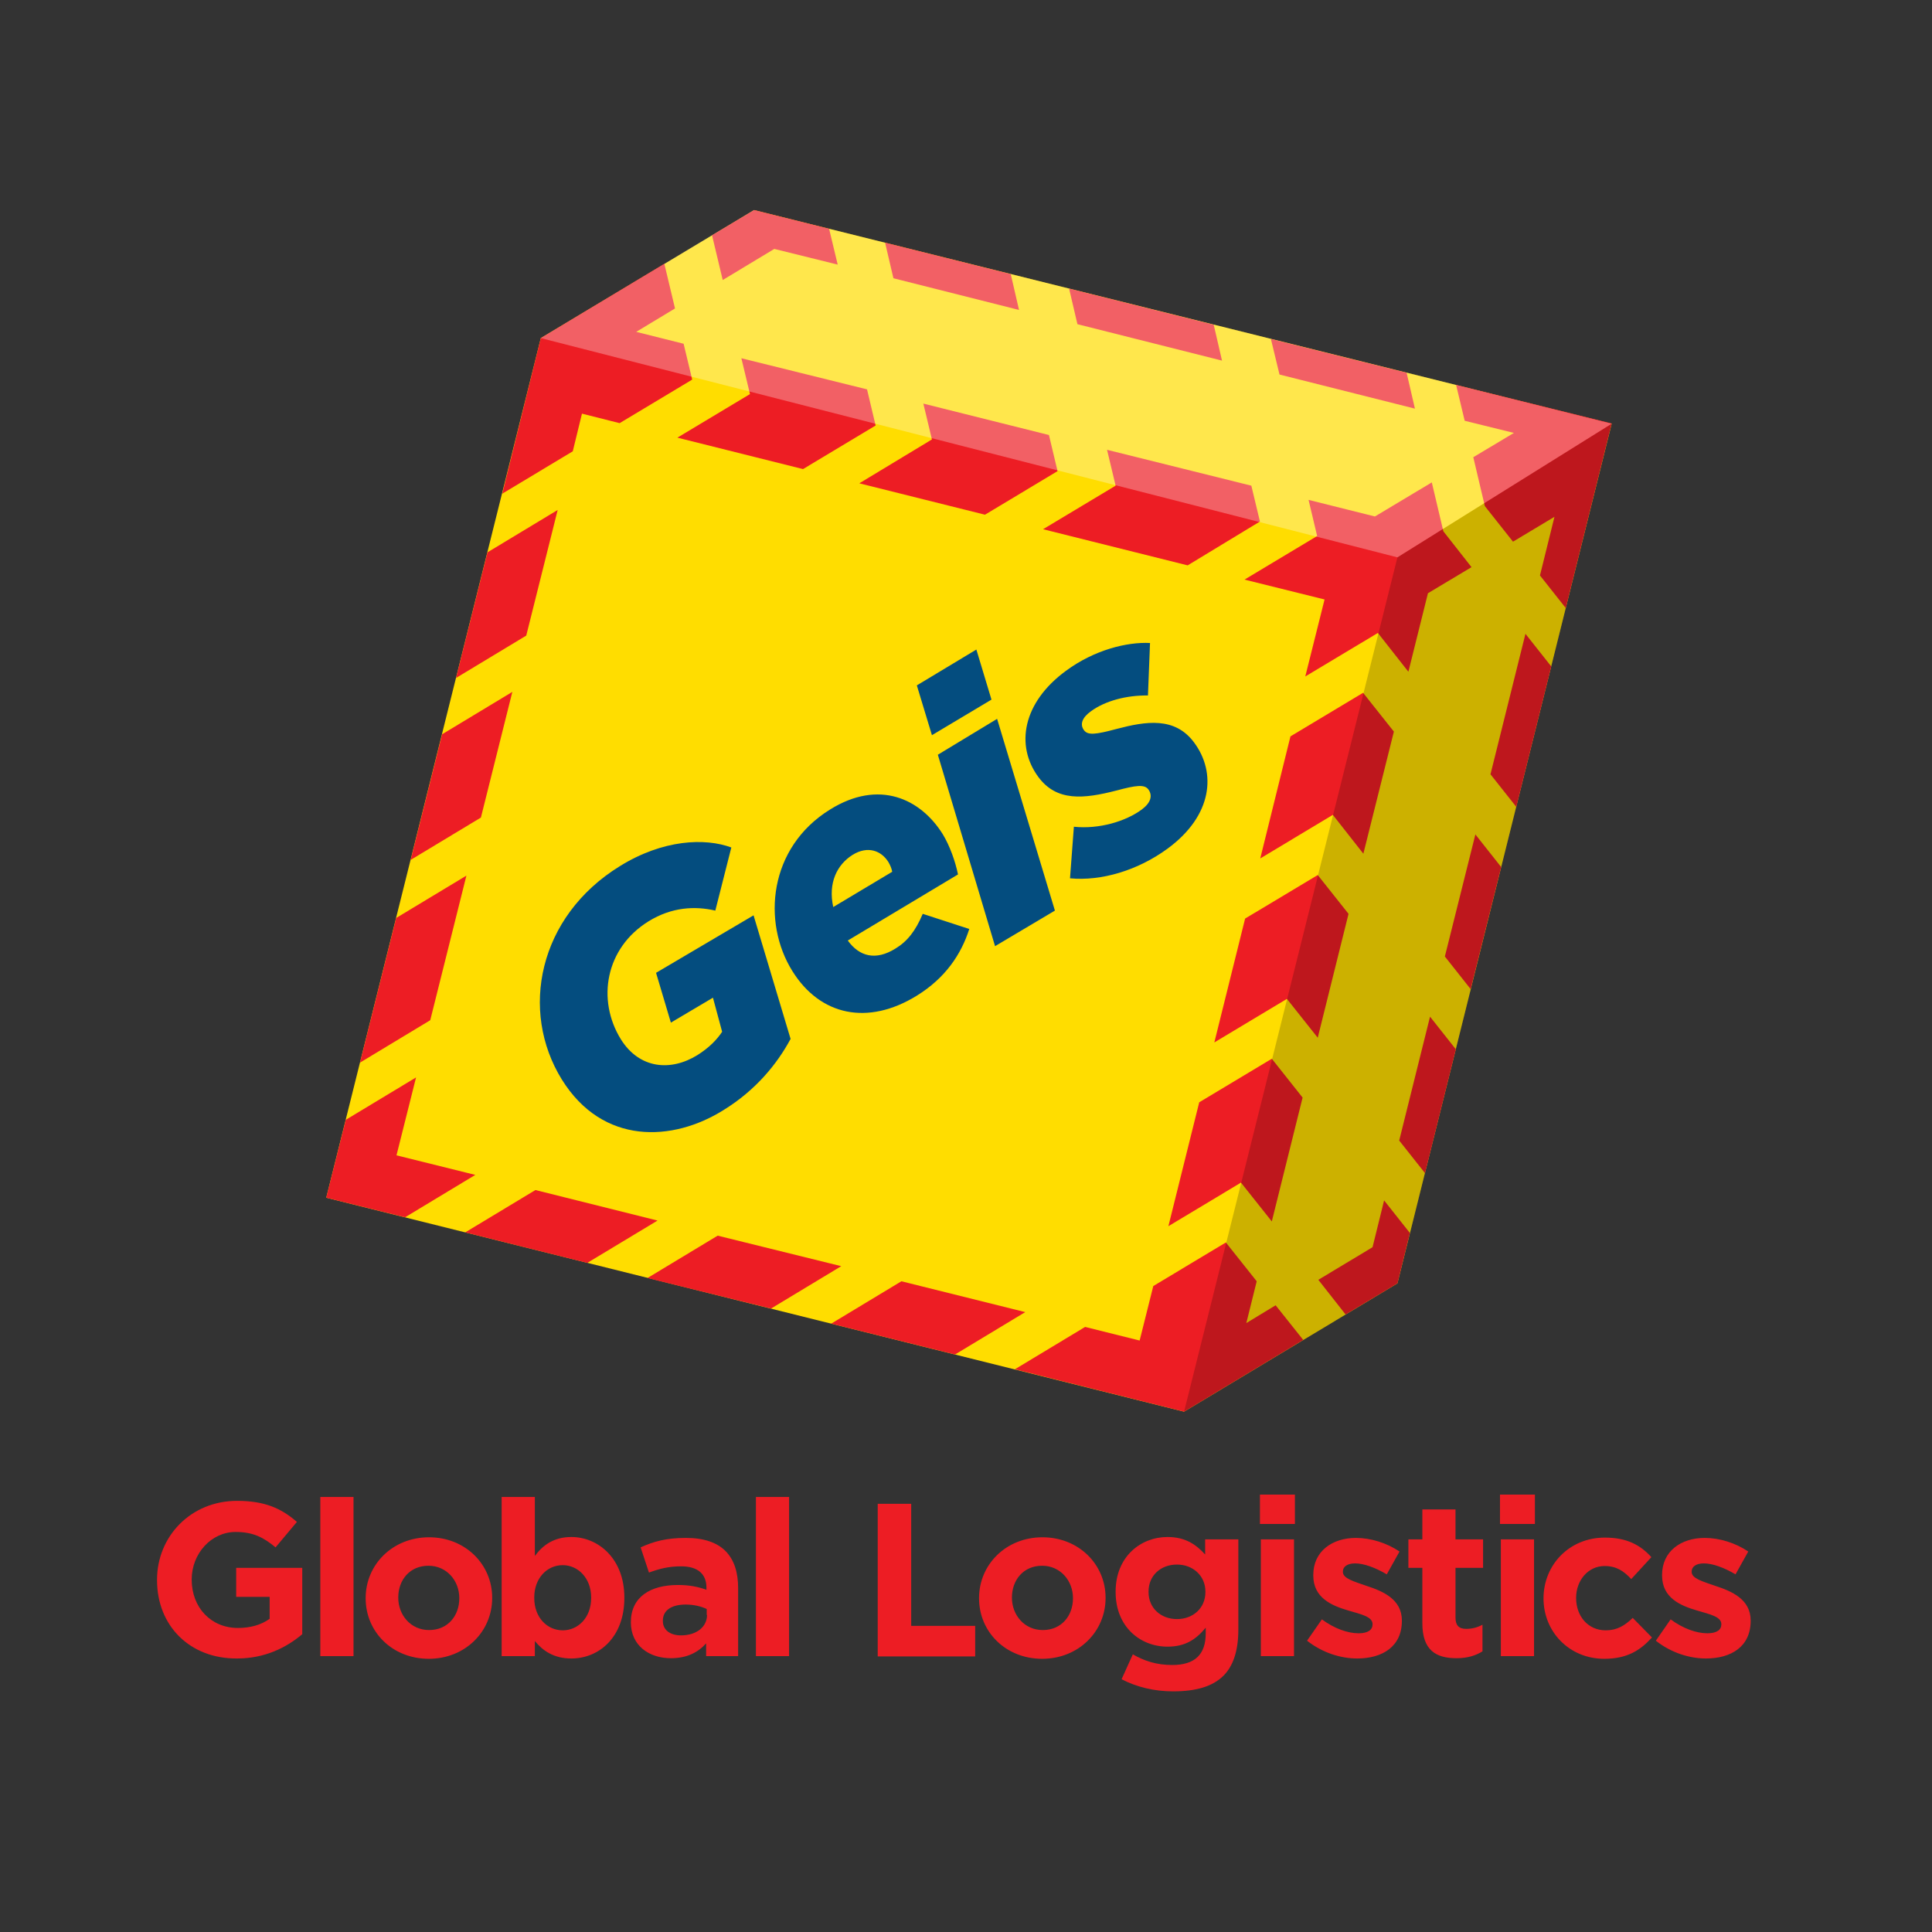 <svg width="49" height="49" viewBox="0 0 49 49" fill="none" xmlns="http://www.w3.org/2000/svg">
<rect x="0" y="0" width="49" height="49" fill="#333333" stroke="none"/>
<path d="M3.983 40.079V40.064C3.983 38.967 4.84 38.065 6.012 38.065C6.711 38.065 7.132 38.253 7.53 38.599L6.989 39.245C6.689 38.997 6.426 38.854 5.975 38.854C5.358 38.854 4.862 39.403 4.862 40.057V40.064C4.862 40.771 5.351 41.289 6.035 41.289C6.343 41.289 6.621 41.214 6.839 41.056V40.5H5.99V39.764H7.666V41.447C7.267 41.785 6.719 42.063 6.012 42.063C4.81 42.071 3.983 41.229 3.983 40.079ZM8.124 42.003H8.966V37.967H8.124V42.003ZM9.274 40.538C9.274 41.387 9.95 42.071 10.875 42.071C11.799 42.071 12.483 41.379 12.483 40.53V40.523C12.483 39.673 11.799 38.989 10.882 38.989C9.958 38.989 9.274 39.681 9.274 40.53V40.538ZM11.649 40.538C11.649 40.974 11.363 41.342 10.882 41.342C10.416 41.342 10.101 40.959 10.101 40.523V40.515C10.101 40.079 10.386 39.711 10.867 39.711C11.333 39.711 11.649 40.094 11.649 40.53V40.538ZM13.565 41.62C13.761 41.86 14.039 42.063 14.49 42.063C15.196 42.063 15.835 41.522 15.835 40.53V40.515C15.835 39.531 15.174 38.982 14.49 38.982C14.054 38.982 13.768 39.185 13.565 39.463V37.967H12.723V42.003H13.565V41.62ZM14.993 40.53C14.993 41.026 14.662 41.349 14.272 41.349C13.881 41.349 13.55 41.026 13.55 40.53V40.515C13.55 40.027 13.873 39.696 14.272 39.696C14.662 39.696 14.993 40.027 14.993 40.515V40.53ZM16 41.146C16 41.733 16.459 42.056 17.015 42.056C17.428 42.056 17.706 41.905 17.909 41.68V42.003H18.721V40.282C18.721 39.884 18.623 39.561 18.398 39.335C18.187 39.125 17.857 39.005 17.398 39.005C16.895 39.005 16.579 39.095 16.248 39.245L16.459 39.884C16.729 39.786 16.955 39.726 17.278 39.726C17.699 39.726 17.917 39.921 17.917 40.267V40.32C17.706 40.245 17.488 40.199 17.195 40.199C16.496 40.199 16 40.5 16 41.146ZM17.932 40.959C17.932 41.259 17.669 41.477 17.27 41.477C17 41.477 16.812 41.342 16.812 41.116V41.101C16.812 40.838 17.037 40.695 17.39 40.695C17.593 40.695 17.781 40.74 17.924 40.808V40.959H17.932ZM19.172 42.003H20.013V37.967H19.172V42.003ZM22.261 42.011H24.733V41.236H23.11V38.14H22.261V42.011ZM24.831 40.538C24.831 41.387 25.507 42.071 26.431 42.071C27.356 42.071 28.04 41.379 28.04 40.53V40.523C28.04 39.673 27.356 38.989 26.439 38.989C25.515 38.989 24.831 39.681 24.831 40.53V40.538ZM27.213 40.538C27.213 40.974 26.927 41.342 26.447 41.342C25.98 41.342 25.665 40.959 25.665 40.523V40.515C25.665 40.079 25.951 39.711 26.431 39.711C26.897 39.711 27.213 40.094 27.213 40.53V40.538ZM28.446 42.589C28.821 42.785 29.272 42.897 29.753 42.897C30.324 42.897 30.753 42.777 31.031 42.499C31.279 42.251 31.407 41.86 31.407 41.334V39.042H30.565V39.425C30.339 39.177 30.069 38.982 29.61 38.982C28.934 38.982 28.295 39.478 28.295 40.365V40.38C28.295 41.259 28.919 41.763 29.61 41.763C30.061 41.763 30.332 41.582 30.58 41.282V41.424C30.58 41.958 30.309 42.228 29.731 42.228C29.34 42.228 29.032 42.131 28.731 41.958L28.446 42.589ZM30.572 40.38C30.572 40.786 30.257 41.064 29.851 41.064C29.445 41.064 29.13 40.786 29.13 40.38V40.365C29.13 39.959 29.438 39.681 29.851 39.681C30.257 39.681 30.572 39.966 30.572 40.365V40.38ZM31.955 38.651H32.842V37.907H31.955V38.651ZM31.978 42.003H32.819V39.042H31.978V42.003ZM33.15 41.612C33.541 41.92 34.007 42.063 34.42 42.063C35.059 42.063 35.555 41.763 35.555 41.109V41.101C35.555 40.56 35.074 40.357 34.661 40.222C34.338 40.109 34.059 40.034 34.059 39.869V39.854C34.059 39.741 34.165 39.651 34.368 39.651C34.586 39.651 34.879 39.756 35.172 39.929L35.495 39.35C35.172 39.132 34.766 39.005 34.39 39.005C33.789 39.005 33.308 39.343 33.308 39.944V39.959C33.308 40.53 33.782 40.725 34.195 40.846C34.526 40.943 34.811 41.004 34.811 41.191V41.199C34.811 41.334 34.698 41.424 34.458 41.424C34.18 41.424 33.842 41.304 33.526 41.071L33.15 41.612ZM36.074 41.169C36.074 41.853 36.419 42.056 36.938 42.056C37.224 42.056 37.426 41.988 37.599 41.883V41.206C37.479 41.274 37.336 41.312 37.186 41.312C36.998 41.312 36.915 41.221 36.915 41.026V39.764H37.614V39.042H36.915V38.283H36.074V39.042H35.72V39.764H36.074V41.169ZM39.147 40.538C39.147 41.387 39.801 42.071 40.688 42.071C41.282 42.071 41.612 41.845 41.898 41.53L41.41 41.034C41.207 41.229 41.011 41.349 40.726 41.349C40.267 41.349 39.974 40.981 39.974 40.53V40.523C39.974 40.087 40.275 39.718 40.696 39.718C40.996 39.718 41.184 39.846 41.372 40.049L41.883 39.493C41.605 39.185 41.259 38.997 40.703 38.997C39.794 38.997 39.147 39.696 39.147 40.538ZM41.996 41.612C42.386 41.92 42.852 42.063 43.266 42.063C43.905 42.063 44.401 41.763 44.401 41.109V41.101C44.401 40.56 43.92 40.357 43.506 40.222C43.183 40.109 42.905 40.034 42.905 39.869V39.854C42.905 39.741 43.01 39.651 43.213 39.651C43.431 39.651 43.724 39.756 44.017 39.929L44.34 39.35C44.017 39.132 43.611 39.005 43.236 39.005C42.635 39.005 42.154 39.343 42.154 39.944V39.959C42.154 40.53 42.627 40.725 43.04 40.846C43.371 40.943 43.657 41.004 43.657 41.191V41.199C43.657 41.334 43.544 41.424 43.303 41.424C43.025 41.424 42.687 41.304 42.371 41.071L41.996 41.612ZM38.043 38.651H38.929V37.907H38.043V38.651ZM38.065 42.003H38.907V39.042H38.065V42.003Z" fill="#ED1D24"/>
<path d="M13.716 8.575L19.127 5.328L40.876 10.747L35.442 32.549L30.031 35.803L8.274 30.377L13.716 8.575Z" fill="#FFDD00"/>
<path d="M13.716 8.575L16.849 6.689L17.12 7.823L16.136 8.417L17.338 8.718L17.556 9.627L15.715 10.732L14.76 10.491L14.527 11.446L12.739 12.521L13.716 8.575ZM18.059 5.967L18.33 7.102L19.638 6.313L21.246 6.711L21.028 5.802L19.127 5.328L18.059 5.967ZM18.803 9.086L19.021 9.995L17.18 11.1L20.367 11.897L22.208 10.792L21.99 9.875L18.803 9.086ZM22.448 6.155L22.659 7.057L25.845 7.861L25.635 6.952L22.448 6.155ZM27.115 7.32L27.326 8.222L30.993 9.146L30.783 8.237L27.115 7.32ZM32.233 8.598L32.451 9.499L35.886 10.364L35.675 9.454L32.233 8.598ZM21.794 12.258L24.981 13.054L26.822 11.949L26.604 11.033L23.418 10.236L23.636 11.145L21.794 12.258ZM26.454 13.422L30.122 14.339L31.955 13.227L31.737 12.318L28.077 11.408L28.295 12.318L26.454 13.422ZM33.594 15.204L33.105 17.157L34.946 16.053L35.72 17.037L36.216 15.046L37.321 14.384L36.607 13.475L36.314 12.235L34.871 13.099L33.188 12.678L33.406 13.595L31.564 14.7L33.594 15.204ZM31.963 21.772L33.804 20.667L34.578 21.652L35.352 18.555L34.571 17.571L32.729 18.676L31.963 21.772ZM30.798 26.439L32.639 25.334L33.421 26.319L34.202 23.177L33.421 22.193L31.579 23.297L30.798 26.439ZM29.633 31.099L31.474 29.994L32.256 30.978L33.037 27.837L32.256 26.852L30.415 27.957L29.633 31.099ZM30.031 35.803L33.053 33.984L32.353 33.105L31.61 33.556L31.873 32.496L31.091 31.512L29.25 32.617L28.904 33.999L27.521 33.654L25.74 34.728L30.031 35.803ZM24.222 34.353L26.003 33.278L22.862 32.496L21.081 33.571L24.222 34.353ZM19.555 33.188L21.336 32.113L18.202 31.339L16.421 32.414L19.555 33.188ZM14.895 32.03L16.677 30.956L13.58 30.182L11.799 31.256L14.895 32.03ZM8.274 30.377L10.274 30.873L12.055 29.798L10.056 29.302L10.552 27.326L8.77 28.401L8.274 30.377ZM10.912 25.875L11.829 22.208L10.048 23.282L9.131 26.95L10.912 25.875ZM12.197 20.735L12.994 17.548L11.213 18.623L10.416 21.809L12.197 20.735ZM13.347 16.12L14.144 12.934L12.363 14.009L11.566 17.195L13.347 16.12ZM36.93 9.762L37.148 10.672L38.396 10.98L37.366 11.596L37.659 12.836L38.373 13.738L39.425 13.107L39.057 14.595L39.711 15.421L40.876 10.739L36.93 9.762ZM37.802 19.638L38.456 20.464L39.343 16.902L38.689 16.075L37.802 19.638ZM36.645 24.259L37.299 25.086L38.073 21.99L37.419 21.163L36.645 24.259ZM35.487 28.927L36.141 29.753L36.923 26.612L36.269 25.785L35.487 28.927ZM34.127 33.338L35.442 32.549L35.758 31.271L35.104 30.445L34.811 31.632L33.436 32.459L34.127 33.338Z" fill="#ED1D24"/>
<path opacity="0.3" d="M13.716 8.575L35.442 14.136L40.876 10.747L19.119 5.328L13.716 8.575Z" fill="white"/>
<path opacity="0.2" d="M40.876 10.747L35.442 32.549L30.031 35.803L35.442 14.136L40.876 10.747Z" fill="black"/>
<path d="M14.249 27.378C13.175 25.642 13.648 23.245 15.722 21.967C16.812 21.291 17.879 21.246 18.548 21.494L18.142 23.095C17.624 22.974 17.037 23.005 16.451 23.365C15.354 24.042 15.129 25.357 15.745 26.356C16.218 27.115 17.015 27.175 17.684 26.762C17.984 26.574 18.18 26.371 18.315 26.168L18.082 25.304L17.015 25.936L16.639 24.673L19.112 23.215L20.051 26.349C19.705 26.995 19.157 27.657 18.353 28.152C17.06 28.964 15.286 29.047 14.249 27.378ZM22.712 24.057C22.208 24.372 21.795 24.259 21.502 23.854L24.297 22.178C24.23 21.847 24.087 21.449 23.914 21.163C23.35 20.254 22.291 19.758 21.051 20.532C19.495 21.494 19.322 23.388 20.096 24.628C20.803 25.763 22.013 26.018 23.253 25.252C23.982 24.801 24.38 24.199 24.583 23.561L23.403 23.177C23.223 23.606 23.012 23.876 22.712 24.057ZM21.133 23.005C20.998 22.388 21.231 21.93 21.622 21.682C22.013 21.441 22.351 21.577 22.531 21.862C22.576 21.937 22.614 22.027 22.629 22.11L21.133 23.005ZM23.636 18.646L25.146 17.744L24.763 16.474L23.253 17.383L23.636 18.646ZM25.237 23.997L26.755 23.095L25.289 18.232L23.786 19.142L25.237 23.997ZM27.138 22.276C27.927 22.351 28.852 22.08 29.611 21.524C30.76 20.682 30.851 19.593 30.287 18.834C29.799 18.172 29.062 18.292 28.318 18.488C27.784 18.631 27.589 18.653 27.491 18.518C27.386 18.375 27.439 18.202 27.672 18.037C28.032 17.774 28.573 17.631 29.115 17.639L29.167 16.308C28.588 16.278 27.754 16.481 27.033 17.015C25.936 17.819 25.748 18.909 26.334 19.705C26.8 20.337 27.491 20.261 28.31 20.051C28.814 19.916 29.032 19.886 29.13 20.028C29.235 20.179 29.19 20.359 28.957 20.532C28.551 20.832 27.875 21.035 27.236 20.968L27.138 22.276Z" fill="#044D7F"/>
</svg>
